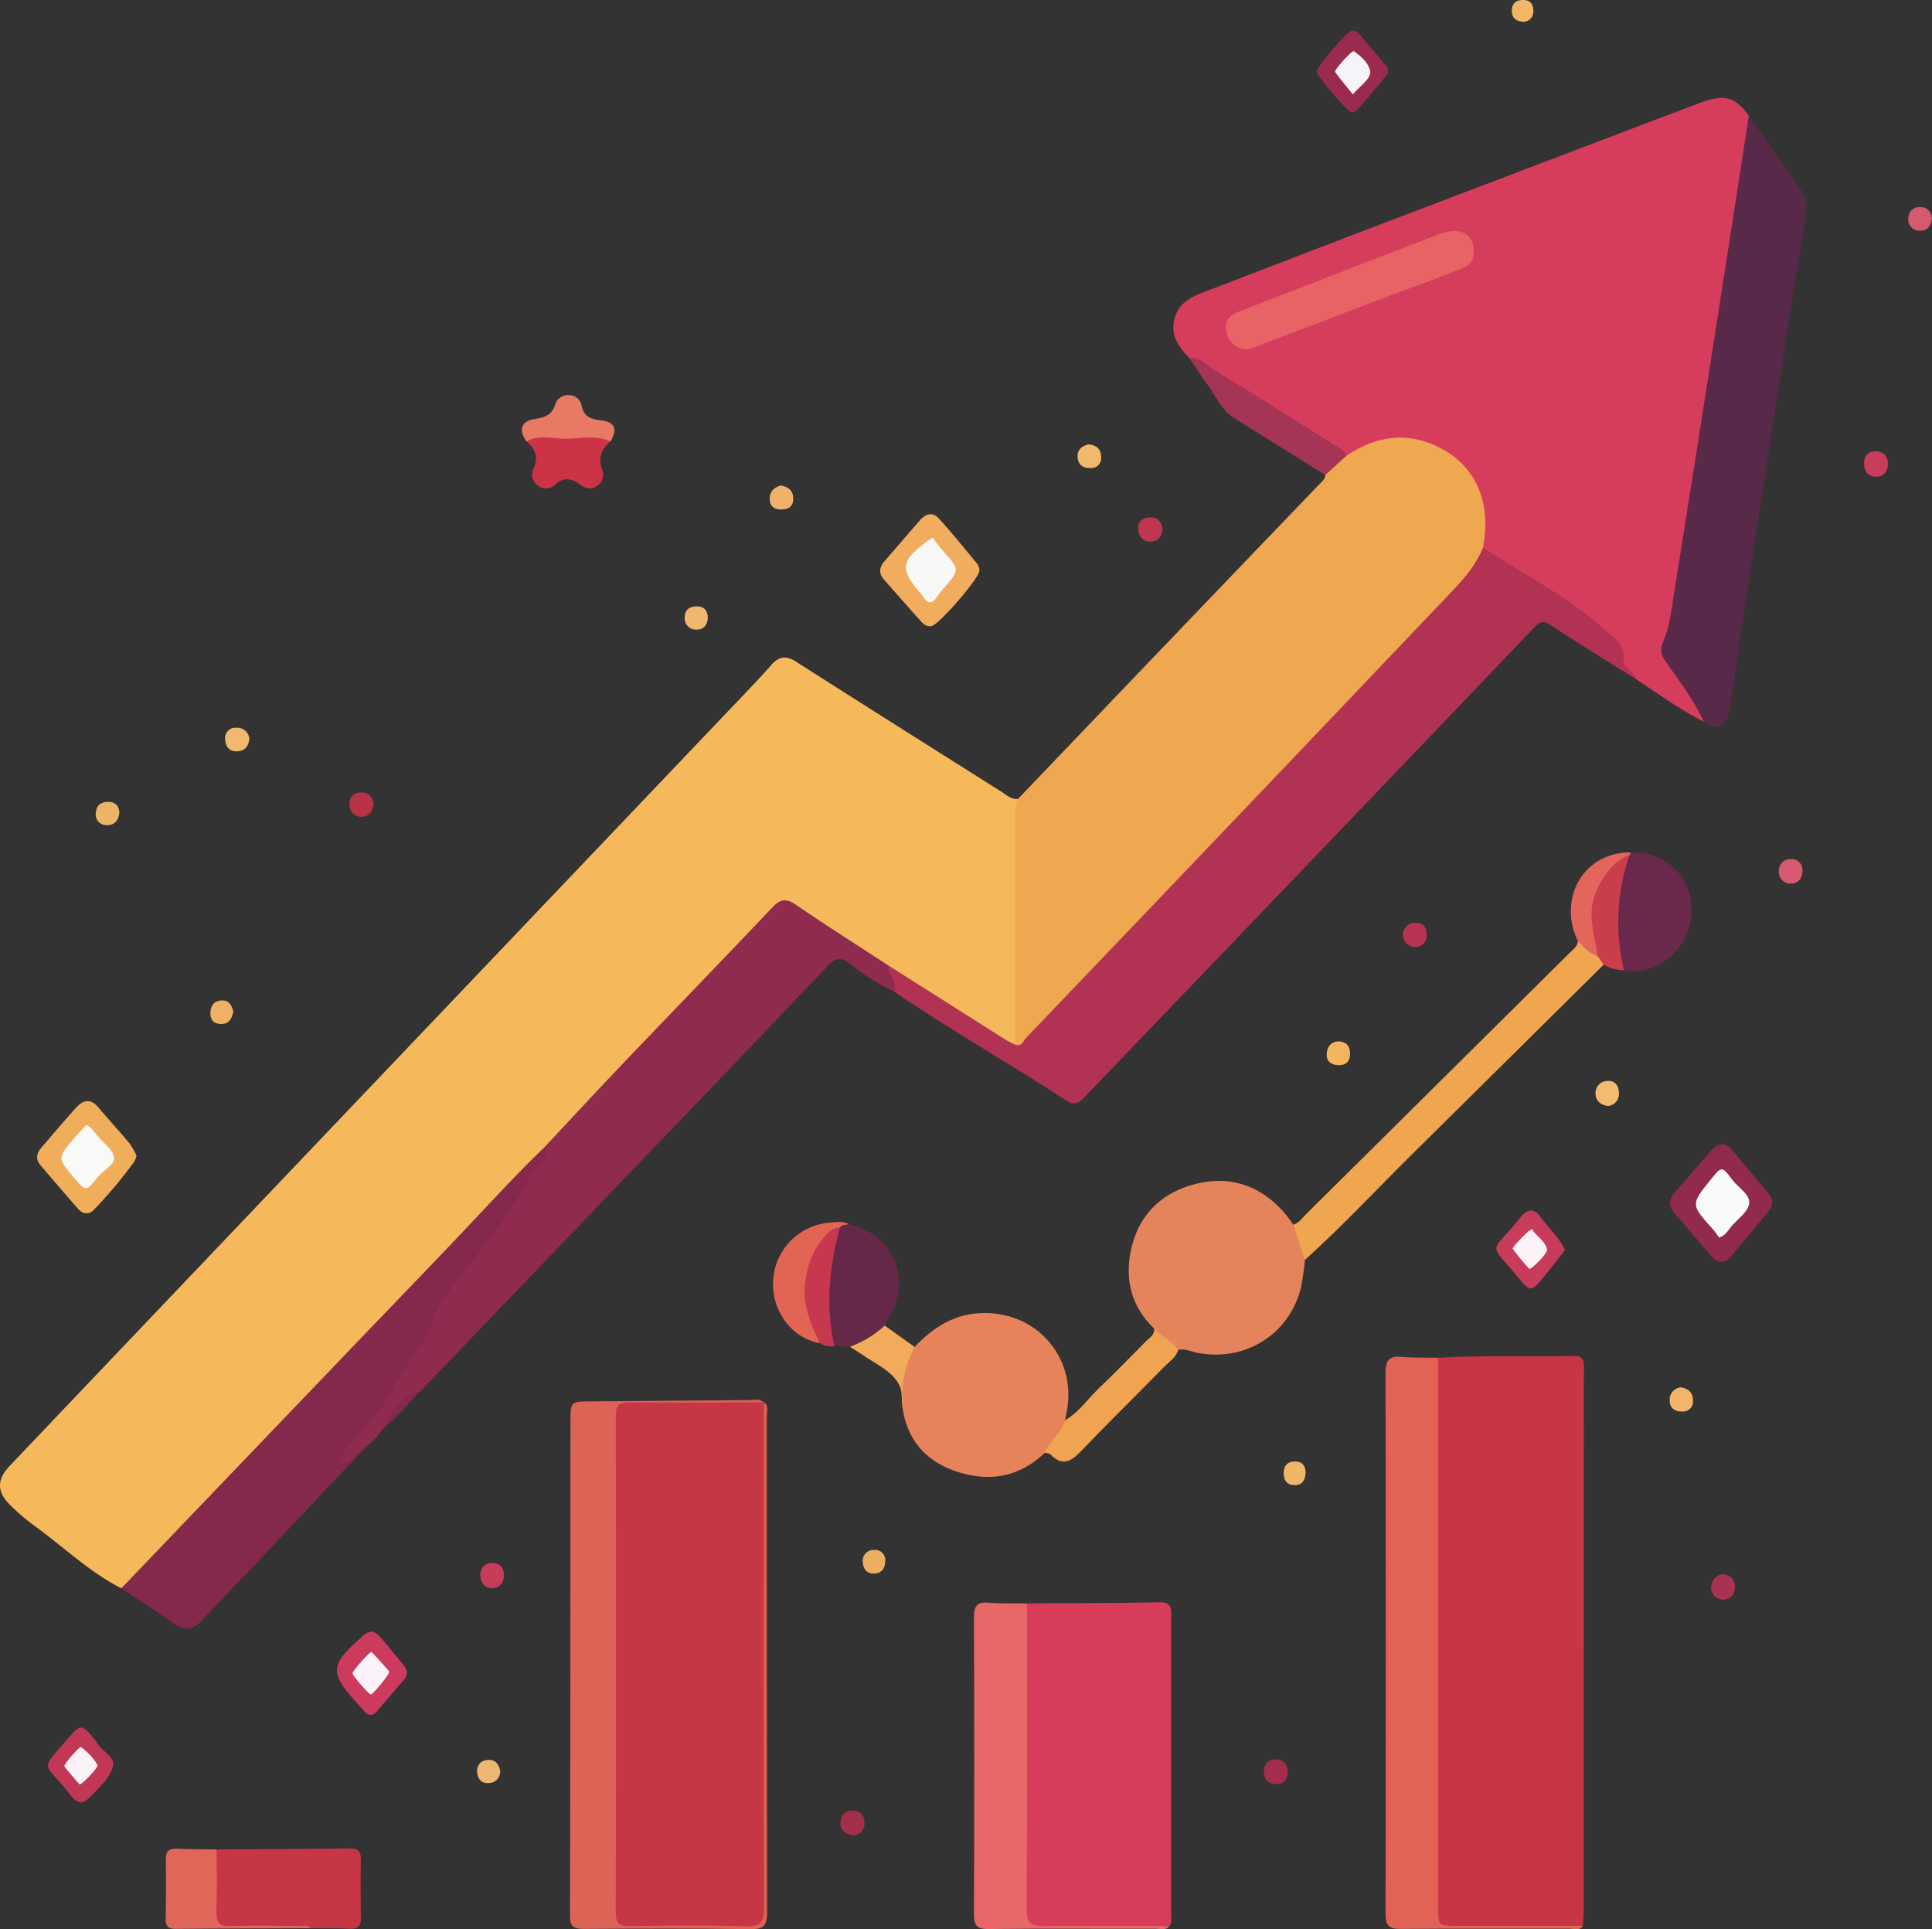 <?xml version="1.0" encoding="utf-8"?>
<svg xmlns="http://www.w3.org/2000/svg" width="535.295" height="534.527" viewBox="0 0 535.295 534.527">
  <rect x="0" y="0" width="535.295" height="534.527" fill="#333333" stroke="none"/>
  <g id="Group_33026" data-name="Group 33026" transform="translate(-5415.492 19290.093)">
    <path id="Path_13455" data-name="Path 13455" d="M2376.107,1917.174c-8.817-4.5-15.927-11.381-23.832-17.152a56.62,56.62,0,0,1-7.144-6.086c-3.583-3.67-3.479-6.946.082-10.7q24.662-25.959,49.358-51.885,42.035-44.16,84.077-88.314,32.73-34.377,65.461-68.753c4.043-4.248,8.151-8.441,12.021-12.844,2.221-2.527,4.14-2.771,7.01-.936,18.954,12.118,37.994,24.1,57.017,36.107,1.355.856,2.578,2.107,4.415,1.842a4.778,4.778,0,0,1,.577,2.762c-.118,20.346.028,40.692-.077,61.038a11.794,11.794,0,0,1-.308,2.834c-1.025,2.9-2.878,1.855-4.531.8-3.8-2.414-7.614-4.8-11.364-7.285q-10.236-6.775-20.7-13.173c-8.46-4.97-16.535-10.545-24.645-16.05-2.98-2.023-5.048-1.767-7.386.832-13.844,15.382-28.727,29.781-42.687,45.056-6.336,6.933-13.54,13.045-19.425,20.413-16.62,16.507-32.466,33.762-48.8,50.551-11.007,11.316-21.769,22.877-32.709,34.265-10.656,11.092-20.962,22.52-31.856,33.387C2379.326,1915.224,2378.15,1916.811,2376.107,1917.174Z" transform="translate(3073 -20767.225)" fill="#f5b95c"/>
    <path id="Path_13456" data-name="Path 13456" d="M4670.99,622.967c-2.609-2.833-5.023-5.717-4.305-10.018.753-4.51,3.893-6.594,7.774-8.079,15.132-5.789,30.238-11.645,45.377-17.416q46.184-17.6,92.4-35.138c6.96-2.641,10-1.819,13.761,3.49,1.028,3.117.394,6.238-.114,9.316-6.774,41.079-13.009,82.243-19.5,123.367-.721,4.566-1.172,9.235-2.945,13.578-.869,2.13.084,3.721,1.275,5.257,2.938,3.786,5.293,7.954,7.874,11.972.827,1.288,2.227,2.6.977,4.41-6.613-3.363-12.6-7.731-18.772-11.79a18.553,18.553,0,0,1-5.425-8.616c-1.276-3.748-5.623-6.063-8.968-8.607-8.041-6.117-17.133-10.648-25.273-16.623-1.195-.877-2.643-1.467-3.362-2.9-.414-1.633.108-3.237.162-4.854.586-17.608-15.75-28.867-32.029-22.071-1.624.678-3.048,1.8-4.821,2.133-6.238-2.981-11.641-7.337-17.611-10.771C4688.42,634.407,4679.7,628.7,4670.99,622.967Z" transform="translate(1074.028 -19813.822)" fill="#d63d5c"/>
    <path id="Path_13457" data-name="Path 13457" d="M4445.012,1228.747c7.629-5.045,15.744-6.719,24.35-2.916,11.165,4.934,15.958,15.26,13.475,28.393.584,2.113-.608,3.7-1.671,5.26a54.367,54.367,0,0,1-6.494,7.894c-14.189,14.184-27.663,29.056-41.647,43.442q-15.97,16.429-31.6,33.212c-14.347,15.353-28.969,30.438-43.421,45.69a11,11,0,0,1-3.433,2.87c-.64.276-1.347.457-1.35-.667q0-31.466-.008-62.931c0-1.77-.133-3.552.813-5.169q14.537-15.218,29.076-30.434,27.286-28.491,54.6-56.956c.658-.686,1.429-1.286,1.457-2.355C4440.213,1231.319,4441.806,1229.148,4445.012,1228.747Z" transform="translate(1343.544 -20392.588)" fill="#efa84f"/>
    <path id="Path_13458" data-name="Path 13458" d="M5182.347,3043.187c12.53-.725,25.074-.278,37.61-.483,2.536-.042,2.878,1.258,2.849,3.321-.08,5.588-.044,11.179-.044,16.769q-.018,66.873-.041,133.746c0,1.354-.168,2.707-.257,4.06-6.381.835-12.79.22-19.185.34-6,.113-12.018-.1-18.02.08-2.839.087-4.016-1.062-4.155-3.723-.071-1.365-.1-2.729-.1-4.093q0-71.468.016-142.936C5181.021,3047.846,5180.625,3045.3,5182.347,3043.187Z" transform="translate(631.561 -21957.105)" fill="#c83646"/>
    <path id="Path_13459" data-name="Path 13459" d="M4134.123,1579.3c1.848.693,2.272-1.1,3.073-1.934q36.385-38,72.672-76.086,22.881-24,45.717-48.04c3.313-3.476,6.327-7.135,8.15-11.641,11.27,7.409,23.411,13.513,33.576,22.585,2.662,2.375,5.767,4.094,5.373,8.576-.187,2.119,2.987,3.047,3.488,5.3-7.9-4.964-15.862-9.841-23.667-14.955-1.876-1.229-2.826-1.211-4.386.422q-40.947,42.91-82.014,85.709-21.365,22.3-42.745,44.586c-1.486,1.556-2.806,2.419-4.915,1.051-15.861-10.295-32.306-19.667-47.94-30.321-.408-2.449-3.017-4.406-1.622-7.258q16.364,10.373,32.734,20.736C4132.405,1578.529,4133.285,1578.881,4134.123,1579.3Z" transform="translate(1562.645 -20579.967)" fill="#b23254"/>
    <path id="Path_13460" data-name="Path 13460" d="M4368.05,3530.859c12.276-.081,24.556-.074,36.83-.3,3.513-.064,3.139,2.044,3.138,4.265q-.012,40.934-.015,81.868c0,1.2.313,2.467-.476,3.572-12.514.717-25.039.1-37.556.329-1.884.034-2.715-.906-3.026-2.59a26.689,26.689,0,0,1-.254-4.89q-.012-37.6.014-75.2C4366.709,3535.5,4366.285,3532.956,4368.05,3530.859Z" transform="translate(1331.972 -22376.717)" fill="#d73d5b"/>
    <path id="Path_13461" data-name="Path 13461" d="M3162.556,2158.236c.021,2.535,2.774,4.461,1.621,7.258a61.331,61.331,0,0,1-11.971-7.5c-2.713-2.277-4.3-1.734-6.585.67q-28.48,29.988-57.182,59.763-27.619,28.826-55.234,57.655a6.861,6.861,0,0,1-.975.718c-4.158,2.475-6.948,6.275-9.745,10.068a22.023,22.023,0,0,1-4.613,4.848c-1.549,1.126-2.62,2.738-4.052,3.987-.925.807-1.868,2.009-3.158,1.112-1.553-1.081-.425-2.477.113-3.633,1-2.144,2.781-3.721,4.4-5.359,5.084-5.147,8.612-11.387,12.6-17.32a82.813,82.813,0,0,0,7.375-13.469c3.3-7.613,8.707-14.163,13.874-20.666a122.1,122.1,0,0,0,11.147-16.118c1.726-3.077,2.936-6.485,5.983-8.666.957-.685.931-1.92,1.236-2.953,7.274-7.761,14.492-15.575,21.834-23.271,13.754-14.415,27.63-28.715,41.329-43.182,2.257-2.384,3.886-2.465,6.555-.644C3145.486,2147.257,3154.058,2152.691,3162.556,2158.236Z" transform="translate(2498.971 -21180.908)" fill="#8f2b4e"/>
    <path id="Path_13462" data-name="Path 13462" d="M5644.743,754.139c-2.84-6.052-6.869-11.355-10.646-16.811-1.275-1.841-1.616-3.066-.554-5.594,1.806-4.293,2.275-9.189,3.027-13.877q5.739-35.829,11.324-71.683,4.689-29.961,9.279-59.937c4.79,6.771,9.6,13.526,14.358,20.324a9.038,9.038,0,0,1,1.416,6.962q-8.309,52.836-16.42,105.7c-1.551,10.087-2.95,20.2-4.385,30.3C5651.3,755.429,5648.884,756.96,5644.743,754.139Z" transform="translate(242.847 -19844.252)" fill="#582948"/>
    <path id="Path_13463" data-name="Path 13463" d="M2700.057,2629c1.019,1.646.967,3.355-.774,4.214-2.35,1.158-3.164,3.267-4.169,5.33-3.894,8-9.589,14.742-14.851,21.824-4.032,5.429-9.05,10.523-11.237,16.9-2.44,7.117-7.74,12.27-10.814,18.653-3.158,6.556-8.726,10.648-12.712,16.22a11,11,0,0,0-2.213,4.593c3.58.04,4.3-4.126,7.253-4.65q-14.111,15-28.229,29.988c-5.7,6.03-11.54,11.93-17.163,18.029-2.493,2.7-4.807,2.982-7.8.877-4.772-3.359-9.689-6.514-14.546-9.755q32.133-33.546,64.268-67.089c12.357-12.9,24.813-25.708,37.016-38.751C2689.3,2639.809,2694.572,2634.3,2700.057,2629Z" transform="translate(2866.303 -21601.273)" fill="#85294c"/>
    <path id="Path_13464" data-name="Path 13464" d="M5101.445,3044.329q.021,76.052.044,152.105c0,5.291.005,5.292,5.315,5.294l34.757.013c-.983,1.487-2.491.76-3.732.764-15.561.042-31.122-.071-46.681.063-3.2.028-4.226-.876-4.22-4.146q.132-74.924-.005-149.848c-.005-3.275.755-4.816,4.307-4.5C5094.615,3044.366,5098.038,3044.259,5101.445,3044.329Z" transform="translate(712.463 -21958.246)" fill="#e16355"/>
    <path id="Path_13465" data-name="Path 13465" d="M3525.259,3129.925c1.437,1,.791,2.5.792,3.757.03,45.871-.025,91.741.091,137.612.009,3.625-.956,4.623-4.577,4.573-15.426-.21-30.855-.167-46.282-.062-2.815.02-3.753-.76-3.746-3.674q.157-68.4.126-136.792c0-5.661.008-5.639,5.793-5.683,14.468-.11,28.937-.258,43.406-.345,1.449-.009,3.013-.526,4.333.577-1.683,1.546-3.792,1.364-5.822,1.374-9.42.042-18.841-.018-28.261.031-5.1.026-5.477.345-5.48,5.251q-.057,65.937,0,131.873c0,4.816.33,5.122,5.116,5.15,8.874.053,17.748.03,26.623.012,6.3-.013,6.479-.176,6.483-6.371q.028-33.173.008-66.347,0-32.148.018-64.3C3523.877,3134.277,3523.527,3131.871,3525.259,3129.925Z" transform="translate(2101.888 -22031.486)" fill="#de6357"/>
    <path id="Path_13466" data-name="Path 13466" d="M4627.008,2717.722a74.891,74.891,0,0,1-1.09,7.661c-3.188,13-15.568,20.686-28.769,18.06-1.716-.341-3.378-1.181-5.213-.8-2.985-1.113-5.507-2.751-6.693-5.9-6.65-6.353-8.3-14.283-6.176-22.794,2.291-9.181,8.57-14.985,17.753-17.3,10.759-2.714,20.367,1.428,26.976,11.323C4626.275,2710.752,4627.769,2713.866,4627.008,2717.722Z" transform="translate(1150.029 -21658.75)" fill="#e5835a"/>
    <path id="Path_13467" data-name="Path 13467" d="M4130.2,2966.947c5.319-5.622,11.413-9.446,19.553-9.395,15.156.094,25.757,13.251,22.442,28.091-.118.529-.2,1.067-.295,1.6.1,4.241-2.833,6.6-5.628,9.037-7.257,6.98-15.856,8.209-24.969,5.014-8.345-2.925-13.413-9.016-14.527-18.029-.076-4.035-1.232-8.117.412-12.078C4127.865,2969.565,4128.468,2967.841,4130.2,2966.947Z" transform="translate(1538.702 -21883.863)" fill="#e6835a"/>
    <path id="Path_13468" data-name="Path 13468" d="M4286.339,3531.265c0,28.219.08,56.438-.074,84.656-.021,3.785,1.033,4.837,4.787,4.768,11.584-.217,23.175-.042,34.763-.019-1.057,1.324-2.533.733-3.812.736-15.432.029-30.865-.113-46.295.072-3.42.04-4.055-1.132-4.043-4.218q.149-40.967,0-81.934c-.011-3.082.617-4.558,4.045-4.258C4279.229,3531.376,4282.793,3531.219,4286.339,3531.265Z" transform="translate(1413.685 -22377.125)" fill="#e86868"/>
    <path id="Path_13469" data-name="Path 13469" d="M4907.392,2309.616q-1.608-4.88-3.214-9.76c1.554-.432,2.382-1.767,3.429-2.8q36.568-36.224,73.1-72.477c.952-.943,2.163-1.716,2.34-3.227,2.481.264,3.749,2.5,5.766,3.526.806.816,1.924,1.493,1.363,2.94q-26.417,26.154-52.845,52.295C4927.352,2289.943,4917.829,2300.245,4907.392,2309.616Z" transform="translate(869.645 -21250.643)" fill="#f0a54f"/>
    <path id="Path_13470" data-name="Path 13470" d="M2763.208,4018.225c12.245-.09,24.49-.142,36.734-.3,2.217-.029,3.252.615,3.215,2.971q-.126,8.162.015,16.329c.042,2.354-.958,3.069-3.2,2.96-3.53-.171-7.071-.111-10.608-.149-7.591-.606-15.2-.3-22.789-.174-3.468.057-4.66-1.31-4.69-4.445-.043-4.482-.094-8.966.026-13.448A4.842,4.842,0,0,1,2763.208,4018.225Z" transform="translate(2712.314 -22795.91)" fill="#c73646"/>
    <path id="Path_13471" data-name="Path 13471" d="M5543.764,2045.245c9.646-.437,17.24,6.849,16.962,16.252-.321,10.895-10.32,18.316-18.75,16.36-3.2-4.22-2.922-9.184-2.669-14,.318-6.011.052-12.2,3.381-17.668C5543.049,2045.878,5543.409,2045.564,5543.764,2045.245Z" transform="translate(323.48 -21099.158)" fill="#69284c"/>
    <path id="Path_13472" data-name="Path 13472" d="M3982.483,2780.443c12.236,2.721,17.585,14.766,11.393,25.649-.465.818-.92,1.641-1.38,2.463a9.906,9.906,0,0,1-9.632,5.872l-4.282-.175c-2.692-3.622-2.875-7.957-2.664-12.076.36-7,.315-14.147,3.362-20.746A2.776,2.776,0,0,1,3982.483,2780.443Z" transform="translate(1668.114 -21731.398)" fill="#652849"/>
    <path id="Path_13473" data-name="Path 13473" d="M4411.99,3022.716c1.331-3.353,4.6-5.5,5.629-9.038,3.808-2.17,6.205-5.842,9.286-8.783,4.439-4.238,8.727-8.636,13.035-13.01,1.007-1.024,2.535-1.772,2.346-3.6,1.962,2.273,4.955,3.38,6.693,5.905-.705,2.2-2.639,3.392-4.131,4.916-7.6,7.753-15.355,15.349-22.859,23.189-2.8,2.922-5.251,4.211-8.469.828C4413.21,3022.8,4412.509,3022.843,4411.99,3022.716Z" transform="translate(1292.985 -21910.301)" fill="#f0a451"/>
    <path id="Path_13474" data-name="Path 13474" d="M5664.552,2655.978A4.973,4.973,0,0,1,5661.3,2654c-3.292-3.82-6.533-7.687-9.858-11.478-1.736-1.978-1.756-3.761.01-5.745,3.442-3.868,6.787-7.824,10.181-11.736,1.956-2.256,3.91-2.2,5.817.062q4.879,5.781,9.734,11.582c1.348,1.615,1.862,3.352.358,5.167q-5.348,6.454-10.735,12.875A3.555,3.555,0,0,1,5664.552,2655.978Z" transform="translate(228.038 -21596.436)" fill="#922a50"/>
    <path id="Path_13475" data-name="Path 13475" d="M4741.794,1092.625l-5.851,5.332c-8.542-5.322-17.147-10.551-25.6-16.018-3.145-2.034-4.641-5.637-6.788-8.6-1.832-2.528-3.539-5.147-5.3-7.726,2.671-.672,4.173,1.6,5.969,2.692,11.4,6.9,22.637,14.061,33.911,21.166C4739.5,1090.333,4741.06,1091.017,4741.794,1092.625Z" transform="translate(1046.761 -20256.469)" fill="#a53455"/>
    <path id="Path_13476" data-name="Path 13476" d="M4113.449,1390.508c0,.348.007.485,0,.62-.143,2.169-11.133,14.825-13.181,15.267-1.468.317-2.345-.557-3.156-1.46-3.371-3.757-6.69-7.561-10.038-11.34-1.536-1.734-1.4-3.424.065-5.114,3.3-3.815,6.586-7.646,9.907-11.446,1.465-1.677,3.452-2.3,5-.612,3.777,4.111,7.271,8.484,10.846,12.779A4.373,4.373,0,0,1,4113.449,1390.508Z" transform="translate(1573.393 -20523.049)" fill="#f1ac5e"/>
    <path id="Path_13477" data-name="Path 13477" d="M2443.572,2552.995a7.328,7.328,0,0,1-.67,1.682,125.479,125.479,0,0,1-11.291,13.432c-1.43,1.4-3.092.91-4.321-.49-3.5-3.993-6.954-8.034-10.393-12.084-1.407-1.657-.974-3.306.3-4.8,3.193-3.724,6.377-7.459,9.658-11.1,1.977-2.2,4.05-2.529,6.178.009,2.8,3.34,5.777,6.536,8.569,9.885A21.331,21.331,0,0,1,2443.572,2552.995Z" transform="translate(3009.754 -21522.877)" fill="#f0ae5b"/>
    <path id="Path_13478" data-name="Path 13478" d="M2684.779,4018.721c0,5.686.145,11.378-.074,17.055-.122,3.125.728,4.325,4.056,4.185,6.082-.257,12.183-.089,18.276-.046,1.313.009,2.729-.4,3.9.613-12.5.05-24.99.063-37.485.187-2.163.021-2.836-.785-2.8-2.856.1-5.432.126-10.87.03-16.3-.041-2.3.836-3.153,3.108-3.05C2677.45,4018.671,2681.116,4018.658,2684.779,4018.721Z" transform="translate(2790.744 -22796.404)" fill="#e1665a"/>
    <path id="Path_13479" data-name="Path 13479" d="M3894.555,2777.664c-.811.3-1.82.1-2.416.954-8.816,8.134-10.762,16.905-6.18,27.8.565,1.347,1.445,2.663.637,4.225-7.588-1.283-13.217-8.625-12.96-16.9a17.006,17.006,0,0,1,15.725-16.477C3891.073,2777.136,3892.891,2776.71,3894.555,2777.664Z" transform="translate(1756.041 -21728.617)" fill="#e16455"/>
    <path id="Path_13480" data-name="Path 13480" d="M3408.756,1217c-2.425,2.08-3.518,4.485-2.358,7.74a3.723,3.723,0,0,1-1.453,4.661c-1.763,1.154-3.354.494-4.861-.612-2.225-1.632-4.329-1.859-6.59.113a3.684,3.684,0,0,1-4.867.337,3.777,3.777,0,0,1-1.17-4.771c1.41-3.165.471-5.426-1.938-7.449.178-1.884,1.736-2.02,3.021-2.092a154.862,154.862,0,0,1,17.183,0C3407.006,1215,3408.566,1215.118,3408.756,1217Z" transform="translate(2175.873 -20384.793)" fill="#cc3346"/>
    <path id="Path_13481" data-name="Path 13481" d="M3019.71,3588.24a6.792,6.792,0,0,1,1.859,1.155q3.584,4.158,7,8.464a2.732,2.732,0,0,1-.119,3.732c-2.45,2.9-4.938,5.773-7.386,8.678-1.274,1.512-2.463,1.415-3.685-.046-.522-.625-1.1-1.2-1.647-1.806-8.037-8.976-7.913-10.7,1.28-18.885A4.192,4.192,0,0,1,3019.71,3588.24Z" transform="translate(2498.952 -22426.332)" fill="#cc3b5d"/>
    <path id="Path_13482" data-name="Path 13482" d="M4960.957,440.343c-.4-.137-.878-.159-1.135-.408a65.391,65.391,0,0,1-8.7-10.177c-.528-.781.009-1.537.5-2.222a71.879,71.879,0,0,1,7.653-8.981c1.239-1.238,2.388-1.052,3.462.205q3.571,4.18,7.12,8.379c.751.895,1.14,1.946.309,2.965q-3.857,4.725-7.822,9.362A5.633,5.633,0,0,1,4960.957,440.343Z" transform="translate(829.453 -19699.303)" fill="#9a2b4e"/>
    <path id="Path_13483" data-name="Path 13483" d="M5498.205,2048.236a56.748,56.748,0,0,0-1.53,31.907,10.91,10.91,0,0,1-5.634-1.527q-.85-1.211-1.7-2.422c-5.477-9.492-2.481-19.948,4.165-26.47C5494.707,2048.544,5496.174,2047.245,5498.205,2048.236Z" transform="translate(368.783 -21101.441)" fill="#ca3d4a"/>
    <path id="Path_13484" data-name="Path 13484" d="M3400.862,1152.271c-4.239-1.879-8.7-.694-13.037-.764-3.378-.055-6.945-1.179-10.2.784-2.282-3.128-1.529-5.651,2.3-6.23,2.807-.424,4.746-1.126,5.641-4.074a3.717,3.717,0,0,1,3.8-2.552,3.575,3.575,0,0,1,3.5,2.913c.635,3.2,2.726,3.781,5.533,4.113C3402.135,1146.9,3402.883,1148.983,3400.862,1152.271Z" transform="translate(2183.766 -20320.066)" fill="#e87a65"/>
    <path id="Path_13485" data-name="Path 13485" d="M3940.4,2820.214c-2.4-5.191-4.8-10.336-4.1-16.358.62-5.307,2.346-10.015,6.124-13.887a4.544,4.544,0,0,1,3.515-1.783c-2.874,10.843-4.018,21.766-1.486,32.854A5.919,5.919,0,0,1,3940.4,2820.214Z" transform="translate(1702.235 -21738.186)" fill="#c7374d"/>
    <path id="Path_13486" data-name="Path 13486" d="M5325.479,2765.5c-2.075,2.642-4.035,5.238-6.1,7.747-3.192,3.877-3.579,3.917-6.686.151-8.714-10.563-8.118-6.19.523-17.027,1.87-2.347,3.7-2.424,5.579.149,1.522,2.088,3.3,3.99,4.885,6.031A30.591,30.591,0,0,1,5325.479,2765.5Z" transform="translate(523.652 -21709.307)" fill="#c73b5b"/>
    <path id="Path_13487" data-name="Path 13487" d="M2446.9,3799.326c-2.024-.129-2.814-1.549-3.7-2.675-6.915-8.824-8.23-5.651-.062-15.121,3.36-3.9,3.883-3.88,6.994.053a9.45,9.45,0,0,1,.986,1.292c1.311,2.427,5.346,3.855,4.289,6.846-1.227,3.474-4.3,6.149-6.979,8.831A4.922,4.922,0,0,1,2446.9,3799.326Z" transform="translate(2991.282 -22590.08)" fill="#c23656"/>
    <path id="Path_13488" data-name="Path 13488" d="M5470.182,2046.06c-4.947,1.455-10.03,9.093-10.483,15.146-.33,4.428,1.112,8.54,1.619,12.81-2.372-.594-3.775-2.49-5.431-4.045-5.771-12.05,1.728-24.737,14.55-24.616A1.349,1.349,0,0,1,5470.182,2046.06Z" transform="translate(396.807 -21099.268)" fill="#e3665c"/>
    <path id="Path_13489" data-name="Path 13489" d="M4025.97,2988.223a28.173,28.173,0,0,0,9.632-5.872l8.293,5.926a29.749,29.749,0,0,0-3.423,16.32c.98-7.969-5.412-10.346-10.442-13.748C4028.7,2989.947,4027.324,2989.1,4025.97,2988.223Z" transform="translate(1625.008 -21905.197)" fill="#f2aa5b"/>
    <path id="Path_13490" data-name="Path 13490" d="M6041.357,1254.111c-.147,1.944-.939,3.458-3.068,3.564-2.276.113-3.5-1.235-3.6-3.451-.095-2.054,1.043-3.507,3.023-3.588C6039.819,1250.551,6041.218,1251.8,6041.357,1254.111Z" transform="translate(-102.727 -20415.709)" fill="#c93c5b"/>
    <path id="Path_13491" data-name="Path 13491" d="M4852.655,3845.312c-.122,1.907-1.091,3.192-3.252,3.178a3.068,3.068,0,0,1-3.326-3.3c-.033-2.191,1.086-3.658,3.468-3.52C4851.637,3841.79,4852.654,3843.074,4852.655,3845.312Z" transform="translate(919.62 -22644.303)" fill="#a22e4c"/>
    <path id="Path_13492" data-name="Path 13492" d="M3870.072,1318.46c2.287.366,3.427,1.509,3.481,3.538.06,2.2-1.242,3.131-3.307,3.12-2.094-.012-3.306-1.021-3.221-3.2C3867.107,1319.824,3868.519,1318.951,3870.072,1318.46Z" transform="translate(1761.722 -20474.051)" fill="#efb26d"/>
    <path id="Path_13493" data-name="Path 13493" d="M3300.55,3455.617c-.074,2.083-1.006,3.605-3.024,3.748-2.272.161-3.5-1.4-3.536-3.543a3.155,3.155,0,0,1,3.237-3.434C3299.292,3452.321,3300.362,3453.657,3300.55,3455.617Z" transform="translate(2254.599 -22309.48)" fill="#c63d5a"/>
    <path id="Path_13494" data-name="Path 13494" d="M4010.636,3949.7c-2.129-.29-3.506-1.195-3.453-3.378.056-2.26,1.271-3.612,3.572-3.458,2.05.137,3.138,1.45,3.08,3.548A3.1,3.1,0,0,1,4010.636,3949.7Z" transform="translate(1641.169 -22731.34)" fill="#a22e4c"/>
    <path id="Path_13495" data-name="Path 13495" d="M5506.165,2504.688c-2.153-.287-3.394-1.572-3.433-3.5a3.361,3.361,0,0,1,3.337-3.446c2.073-.132,3.159,1.323,3.153,3.4A3.312,3.312,0,0,1,5506.165,2504.688Z" transform="translate(354.818 -21488.365)" fill="#f1bc71"/>
    <path id="Path_13496" data-name="Path 13496" d="M4973.593,2419.52c2.406.174,3.189,1.535,3.147,3.555-.045,2.2-1.288,3.14-3.387,3.034-1.878-.095-3.152-1.088-3.094-3C4970.326,2421,4971.452,2419.59,4973.593,2419.52Z" transform="translate(812.809 -21421.094)" fill="#f2b560"/>
    <path id="Path_13497" data-name="Path 13497" d="M5872.574,2061.7c-.063,2.5-1.276,3.707-3.294,3.663a3.166,3.166,0,0,1-3.227-3.455,3.133,3.133,0,0,1,3.365-3.3A2.956,2.956,0,0,1,5872.574,2061.7Z" transform="translate(42.317 -21110.664)" fill="#d65b70"/>
    <path id="Path_13498" data-name="Path 13498" d="M3041.5,1929.462c-.185,2.3-1.057,3.75-3.2,3.85-2.122.1-3.3-1.169-3.458-3.209a2.936,2.936,0,0,1,3.076-3.486C3040.075,1926.5,3041.06,1927.825,3041.5,1929.462Z" transform="translate(2477.511 -20997.131)" fill="#b83144"/>
    <path id="Path_13499" data-name="Path 13499" d="M2795.276,1801.5c-.179,2.044-1.237,3.334-3.256,3.47-2.095.141-3.274-1.078-3.412-3.132a2.833,2.833,0,0,1,3.07-3.376A3.3,3.3,0,0,1,2795.276,1801.5Z" transform="translate(2689.297 -20886.914)" fill="#efba6f"/>
    <path id="Path_13500" data-name="Path 13500" d="M4480.065,1236.99c2.081.275,3.282,1.337,3.339,3.449a2.733,2.733,0,0,1-2.956,3.115c-2.06.064-3.453-.923-3.562-3.054S4478.167,1237.382,4480.065,1236.99Z" transform="translate(1237.172 -20403.977)" fill="#f0b96c"/>
    <path id="Path_13501" data-name="Path 13501" d="M2538.788,1948.2c-.245,2.213-1.448,3.411-3.47,3.353a2.943,2.943,0,0,1-3.028-3.513c.177-2.1,1.607-3.016,3.653-2.922C2537.969,1945.21,2538.729,1946.467,2538.788,1948.2Z" transform="translate(2909.766 -21013.045)" fill="#ecb468"/>
    <path id="Path_13502" data-name="Path 13502" d="M5735.426,3474.73c2.1.369,3.268,1.511,3.244,3.555-.022,2.008-1.171,3.485-3.135,3.519a3.251,3.251,0,0,1-3.405-3.669A3.572,3.572,0,0,1,5735.426,3474.73Z" transform="translate(157.513 -22328.699)" fill="#a83351"/>
    <path id="Path_13503" data-name="Path 13503" d="M5128.205,2188.045c-.2,1.923-1.235,3.206-3.388,3.145a3.35,3.35,0,0,1,.241-6.7C5127.259,2184.506,5128.212,2185.8,5128.205,2188.045Z" transform="translate(682.619 -21218.945)" fill="#b73353"/>
    <path id="Path_13504" data-name="Path 13504" d="M4603.663,1384.93c-.271,1.862-1.083,3.374-3.2,3.447-2.3.079-3.483-1.413-3.57-3.522s1.3-3.128,3.34-3.173C4602.379,1381.634,4603.343,1382.92,4603.663,1384.93Z" transform="translate(1133.952 -20528.43)" fill="#c1364f"/>
    <path id="Path_13505" data-name="Path 13505" d="M5652.719,3104.68c2.263.37,3.407,1.492,3.412,3.6a2.749,2.749,0,0,1-2.983,3.107c-2.106.04-3.491-1.041-3.46-3.143A3.451,3.451,0,0,1,5652.719,3104.68Z" transform="translate(228.418 -22010.412)" fill="#f1b56c"/>
    <path id="Path_13506" data-name="Path 13506" d="M6128.962,770.255c-.3,2.272-1.35,3.611-3.462,3.48a3.053,3.053,0,0,1-3.086-3.531,2.974,2.974,0,0,1,3.187-2.994C6127.813,767.139,6128.65,768.554,6128.962,770.255Z" transform="translate(-178.176 -19999.908)" fill="#d45b6b"/>
    <path id="Path_13507" data-name="Path 13507" d="M4891.269,3254.656c-.137,2.359-1.082,3.619-3.32,3.489-2.069-.122-2.768-1.495-2.767-3.327,0-2.16,1.162-3.274,3.316-3.2C4890.589,3251.7,4891.2,3253.1,4891.269,3254.656Z" transform="translate(885.984 -22136.799)" fill="#eeb667"/>
    <path id="Path_13508" data-name="Path 13508" d="M4054.583,3426.82a2.769,2.769,0,0,1,3.075,3.054c.012,2.048-.979,3.426-3.122,3.486-2.007.056-3-1.392-3.082-3.122A2.984,2.984,0,0,1,4054.583,3426.82Z" transform="translate(1603.093 -22287.49)" fill="#ecae62"/>
    <path id="Path_13509" data-name="Path 13509" d="M2765.594,2341.429c-.411,2.109-1.262,3.544-3.475,3.508-2.037-.033-2.95-1.227-2.885-3.16.07-2.065,1.143-3.356,3.277-3.38C2764.583,2338.375,2765.14,2339.963,2765.594,2341.429Z" transform="translate(2714.555 -21351.32)" fill="#efb264"/>
    <path id="Path_13510" data-name="Path 13510" d="M3705.083,1560.986c-.128,1.934-1.076,3.33-3.187,3.28a3.131,3.131,0,0,1-3.227-3.4c.006-2.119,1.417-3.093,3.452-3.046C3704.067,1557.861,3705,1559,3705.083,1560.986Z" transform="translate(1906.526 -20679.922)" fill="#efb770"/>
    <path id="Path_13511" data-name="Path 13511" d="M3293.949,3845.6a3.185,3.185,0,0,1-3.282,3.454c-1.92.122-2.97-1.2-3.088-3.036a2.934,2.934,0,0,1,2.78-3.359C3292.494,3842.4,3293.557,3843.7,3293.949,3845.6Z" transform="translate(2260.12 -22645.135)" fill="#edb671"/>
    <path id="Path_13512" data-name="Path 13512" d="M5340.3,362.934c-2.124-.123-3.155-1.117-3.155-3.062,0-1.976,1.081-2.93,3-2.965,2-.036,2.941,1.048,2.938,2.981A2.766,2.766,0,0,1,5340.3,362.934Z" transform="translate(497.243 -19647)" fill="#f1b767"/>
    <path id="Path_13513" data-name="Path 13513" d="M3100.031,3123.013c1.523-4.493,4.872-7.534,8.371-10.437.457-.379,1.012-.121,1.373.37A89.076,89.076,0,0,1,3100.031,3123.013Z" transform="translate(2421.427 -22017.047)" fill="#85294c"/>
    <path id="Path_13514" data-name="Path 13514" d="M4839.171,820.066c.458,3.683-2.618,4.6-5.208,5.626-6.832,2.693-13.761,5.135-20.627,7.738-11.062,4.194-22.1,8.46-33.168,12.636-1.619.611-3.227,1.584-5.1,1.094a5.989,5.989,0,0,1-4.492-5.277c-.415-2.547,1.182-4.084,3.384-4.947,7.974-3.127,15.969-6.2,23.958-9.293q15.406-5.962,30.824-11.9a13,13,0,0,1,5.132-1.2C4837.292,814.661,4839.157,816.463,4839.171,820.066Z" transform="translate(984.614 -20040.621)" fill="#e76366"/>
    <path id="Path_13515" data-name="Path 13515" d="M3603.179,3134.262c-.008,46.654-.077,93.308.076,139.961.014,4.2-1.1,5.3-5.229,5.183-10.633-.3-21.282-.2-31.921-.044-3.015.045-3.983-.8-3.977-3.9q.135-68.754.006-137.507c0-2.9.918-3.707,3.739-3.685,12.413.1,24.828-.011,37.241-.045Z" transform="translate(2023.968 -22035.822)" fill="#c73645"/>
    <path id="Path_13516" data-name="Path 13516" d="M5708.172,2691.995a29.62,29.62,0,0,0-1.784-2.387c-6.115-6.805-6.123-6.8-.487-13.768,2.951-3.65,3.035-3.713,5.9.12,1.657,2.218,5.008,4.076,4.68,6.608-.3,2.277-3.159,4.234-4.927,6.3C5710.689,2689.875,5710.15,2691.214,5708.172,2691.995Z" transform="translate(183.65 -21639.193)" fill="#f8fafb"/>
    <path id="Path_13517" data-name="Path 13517" d="M4144.389,1421.33a38.358,38.358,0,0,0,2.585,3.516c4.943,5.4,4.96,5.377.317,10.713a21.3,21.3,0,0,0-1.767,2.243c-1.4,2.132-2.65,1.942-3.875-.147a7.332,7.332,0,0,0-.787-.938c-5.626-6.669-5.348-8.891,1.776-14.167C4142.954,1422.318,4143.281,1422.1,4144.389,1421.33Z" transform="translate(1529.562 -20562.531)" fill="#f8f8f6"/>
    <path id="Path_13518" data-name="Path 13518" d="M2471.084,2585.31c1.627.608,2.221,1.906,3.081,2.928,1.652,1.963,4.3,3.786,4.635,5.962.335,2.148-2.946,3.566-4.456,5.471-3.272,4.127-3.31,4.1-6.633.185-4.629-5.449-4.635-5.454.208-11.056C2468.962,2587.593,2470.063,2586.434,2471.084,2585.31Z" transform="translate(2968.263 -21563.691)" fill="#f9f9f8"/>
    <path id="Path_13519" data-name="Path 13519" d="M3050.86,3634.179c.028.871-4.589,6.334-5.116,6.361s-5.135-5.309-5.1-5.885c.049-.746,4.983-6.216,5.288-5.906C3047.7,3630.542,3049.333,3632.467,3050.86,3634.179Z" transform="translate(2472.506 -22461.162)" fill="#fbf3f9"/>
    <path id="Path_13520" data-name="Path 13520" d="M4991.827,470.194c-1.792-2.225-3.447-4.15-4.919-6.206-.371-.516,4.689-6.081,5.182-5.758,2.2,1.445,4.534,3.859,4.546,5.851C4996.65,466,4993.738,467.931,4991.827,470.194Z" transform="translate(798.504 -19734.139)" fill="#f7f4f9"/>
    <path id="Path_13521" data-name="Path 13521" d="M5344.157,2791.6c1.165,1.939,3.581,3.14,4.168,5.6.242,1.014-4.539,5.806-4.962,5.349a65.192,65.192,0,0,1-4.552-5.54C5338.53,2796.633,5343.472,2791.518,5344.157,2791.6Z" transform="translate(495.819 -21741.127)" fill="#fbf3f8"/>
    <path id="Path_13522" data-name="Path 13522" d="M2474.07,3827.65c-1.3-1.521-2.821-3.192-4.193-4.974-.323-.42,4.172-5.611,4.608-5.346a16.133,16.133,0,0,1,4.61,4.984C2479.388,3822.735,2475.036,3827.612,2474.07,3827.65Z" transform="translate(2963.448 -22623.369)" fill="#fbf2f7"/>
  </g>
</svg>